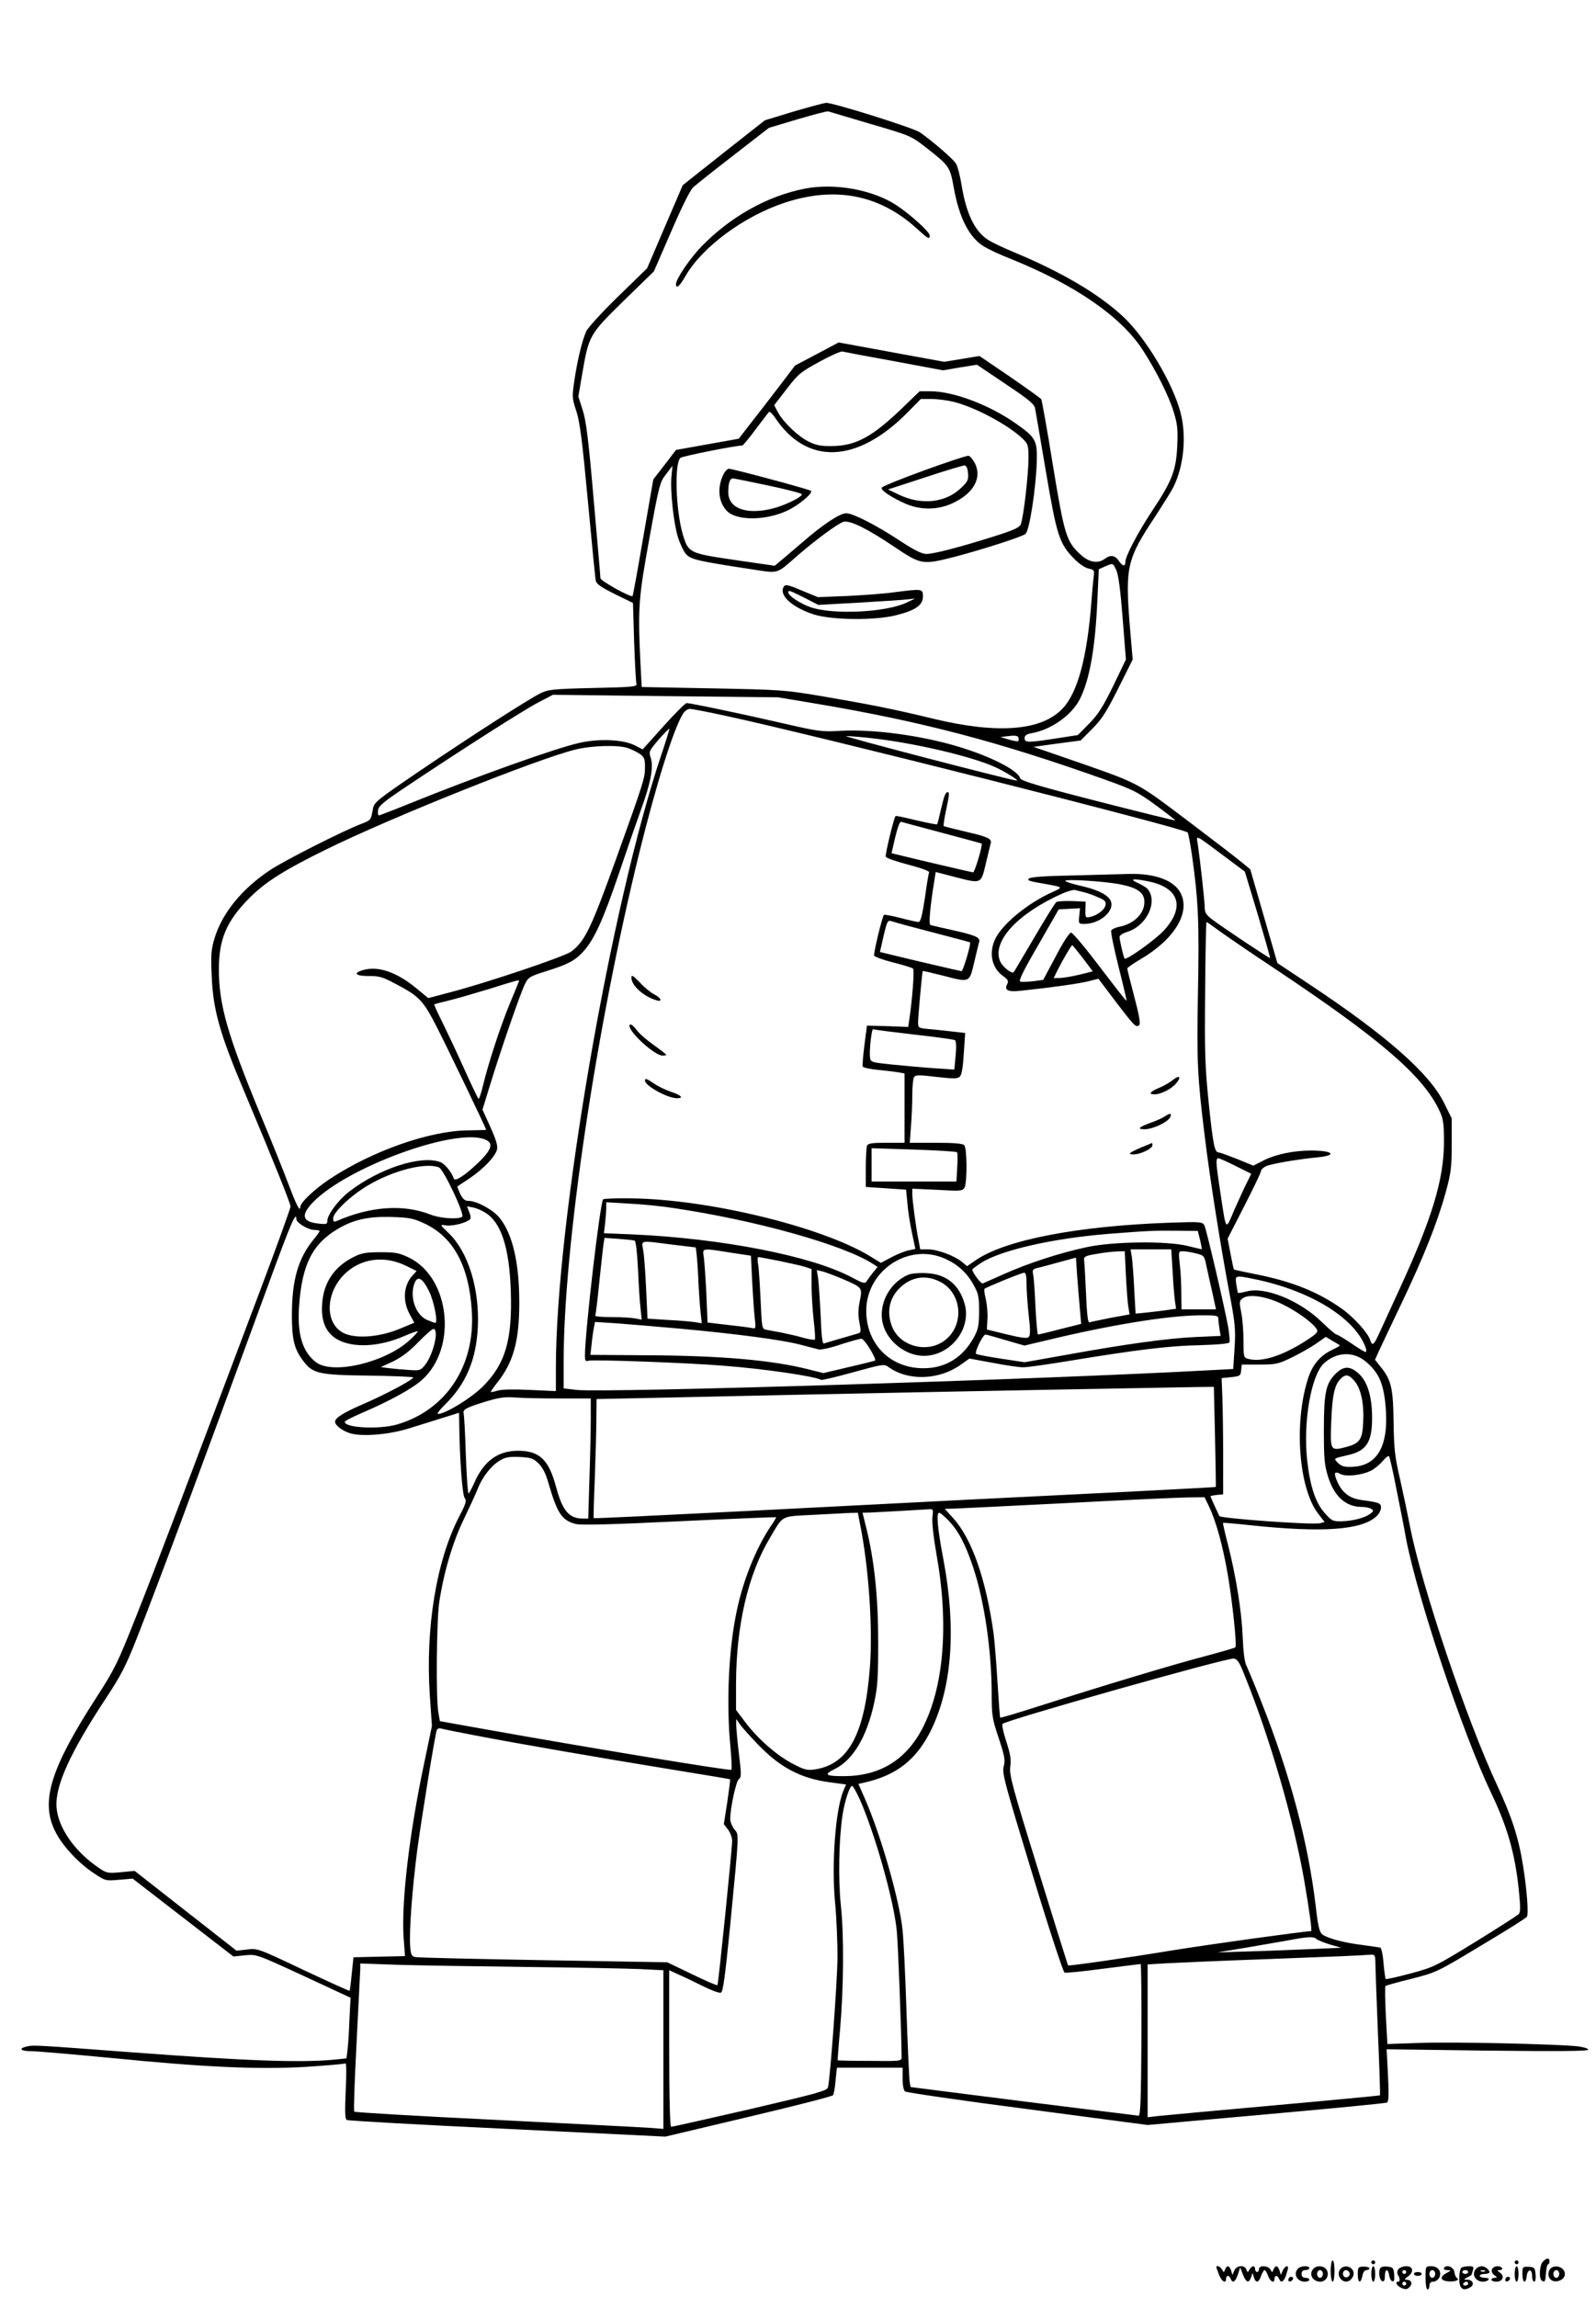 <?xml version="1.0" standalone="no"?>
<!DOCTYPE svg PUBLIC "-//W3C//DTD SVG 20010904//EN"
 "http://www.w3.org/TR/2001/REC-SVG-20010904/DTD/svg10.dtd">
<svg version="1.0" xmlns="http://www.w3.org/2000/svg"
 width="824pt" height="1186pt" viewBox="0 0 824 1186"
 preserveAspectRatio="xMidYMid meet">

<g transform="translate(0,1186) scale(0.1,-0.1)"
fill="#000000" stroke="none">
<path d="M4097 11284 l-148 -45 -212 -167 -212 -168 -92 -214 -92 -215 -151
-147 c-84 -82 -157 -162 -164 -180 -22 -51 -45 -149 -60 -249 -13 -88 -13 -94
10 -163 18 -57 30 -149 59 -461 20 -214 38 -400 41 -413 3 -17 28 -34 98 -69
l94 -46 6 -201 c4 -111 9 -208 12 -217 4 -14 -21 -17 -224 -21 -211 -5 -232
-8 -273 -28 -67 -34 -347 -214 -616 -396 -232 -158 -242 -166 -248 -202 -10
-56 -9 -56 -61 -76 -100 -39 -392 -187 -468 -237 -145 -96 -248 -221 -288
-352 -18 -60 -20 -86 -15 -196 7 -176 42 -299 170 -601 144 -342 237 -573 237
-589 0 -9 -70 -203 -156 -431 -363 -965 -551 -1460 -645 -1695 -91 -229 -107
-263 -199 -405 -238 -368 -292 -539 -216 -693 35 -73 119 -164 199 -217 61
-41 62 -41 132 -35 l70 6 260 -201 260 -201 59 6 c60 6 60 6 303 -106 l243
-113 -6 -115 c-2 -64 -7 -134 -10 -157 l-5 -41 -67 -7 c-179 -16 -451 -6
-1052 39 -489 37 -496 37 -529 30 -49 -11 -36 -25 22 -25 29 0 210 -16 402
-34 491 -49 765 -61 1012 -47 108 7 201 15 206 18 6 3 6 -50 2 -139 -5 -108
-4 -147 5 -153 6 -4 379 -25 828 -46 l817 -40 430 102 c237 56 433 106 436
112 4 5 10 39 13 76 l7 66 169 0 170 0 0 -56 c0 -33 5 -61 13 -67 6 -5 291
-47 632 -91 l620 -82 612 55 c336 30 617 57 624 61 9 6 10 42 5 141 l-7 134
521 -7 c373 -4 520 -3 520 5 0 6 -24 13 -52 17 -110 12 -645 24 -811 18 l-174
-6 -8 147 c-4 81 -5 150 -2 153 3 2 64 20 135 37 128 33 131 34 358 171 126
75 233 142 237 149 10 14 0 143 -20 266 -23 144 -58 250 -132 410 -157 334
-394 1039 -452 1343 -12 62 -35 171 -51 242 -26 112 -31 152 -33 290 -2 177
-12 221 -66 287 l-30 38 19 42 c11 24 63 134 116 245 116 243 186 419 229 573
28 103 32 129 32 250 l0 136 -39 79 c-75 153 -298 349 -691 610 l-170 113 -70
242 -70 242 -45 37 c-25 21 -153 119 -285 219 -268 201 -234 184 -635 323
l-154 53 122 17 121 16 59 59 c49 49 73 85 135 209 l75 150 -15 175 c-24 303
-15 344 131 563 40 62 83 130 94 152 54 109 69 262 37 385 -39 150 -178 384
-295 494 -126 118 -317 231 -570 336 -58 24 -120 54 -138 68 -63 46 -104 134
-127 274 -8 50 -21 101 -30 114 -16 26 -127 120 -186 161 -37 24 -447 153
-484 152 -11 -1 -87 -21 -168 -45z m398 -64 c208 -61 208 -61 289 -124 117
-92 121 -97 140 -204 29 -160 81 -261 160 -307 24 -14 84 -42 133 -61 330
-133 565 -294 679 -465 68 -103 140 -245 164 -327 19 -62 22 -90 18 -175 -6
-126 -27 -180 -128 -332 -76 -115 -140 -237 -140 -267 0 -25 -15 -22 -34 7
-19 28 -43 32 -72 10 -34 -26 -80 -19 -122 19 -77 69 -86 101 -146 464 -29
182 -57 335 -60 341 -4 5 -77 58 -163 117 l-156 106 -91 -15 -91 -15 -273 50
-272 50 -113 -60 -112 -59 -83 -109 c-46 -60 -111 -145 -146 -189 l-62 -80
-162 -29 -162 -29 -58 -76 -59 -76 -52 -299 c-28 -165 -53 -301 -55 -303 -9
-9 -166 78 -166 92 0 8 -16 191 -35 407 -27 313 -39 407 -57 462 l-22 69 18
105 c36 211 36 212 214 387 l158 154 89 205 c55 128 98 214 114 229 14 13 108
88 208 165 l183 142 147 44 c82 24 153 43 159 41 6 -2 105 -31 219 -65z m122
-1225 l252 -47 87 15 88 14 147 -99 c117 -78 149 -104 153 -126 3 -15 28 -162
56 -327 56 -330 69 -372 146 -450 23 -24 55 -46 73 -50 31 -7 32 -8 27 -48 -3
-23 -8 -78 -11 -122 -22 -289 -71 -471 -149 -553 -108 -115 -334 -133 -666
-53 -211 51 -323 73 -573 116 -196 33 -213 34 -568 41 l-366 7 -7 135 c-13
277 -9 326 47 634 50 275 54 290 86 330 l33 43 -5 -50 c-8 -72 10 -243 33
-318 11 -35 30 -75 43 -89 25 -27 67 -36 337 -77 142 -22 127 -26 230 64 97
85 218 174 245 181 34 9 126 -37 265 -131 134 -90 143 -92 304 -51 135 35 349
103 370 119 21 15 55 238 59 379 2 104 -6 120 -109 192 -137 96 -322 166 -442
166 l-54 0 -91 -88 c-154 -148 -239 -194 -362 -195 -54 -1 -81 4 -118 22 -56
27 -133 101 -161 153 l-19 36 64 83 c60 78 72 88 169 141 58 32 112 56 120 53
8 -2 128 -25 267 -50z m308 -210 c111 -28 277 -117 353 -188 30 -29 32 -35 32
-103 0 -83 -26 -309 -40 -341 -7 -17 -36 -30 -137 -62 -180 -57 -313 -91 -350
-91 -23 0 -62 19 -135 67 -126 83 -244 143 -279 143 -33 0 -118 -56 -223 -147
-44 -37 -94 -81 -113 -96 l-33 -28 -207 30 c-236 35 -239 36 -268 133 -36 123
-44 365 -12 394 9 9 286 64 320 64 3 0 34 37 68 83 34 45 65 86 69 90 4 4 18
-9 32 -30 164 -246 423 -236 683 27 l69 70 56 0 c31 0 83 -7 115 -15z m838
-868 c11 -21 22 -105 33 -247 l17 -215 -65 -135 c-53 -108 -77 -147 -124 -195
l-59 -60 -110 -17 c-147 -23 -165 -23 -165 1 0 14 10 21 38 26 100 18 205 93
247 175 51 101 80 265 91 518 l7 153 31 14 c43 19 42 19 59 -18z m-1543 -691
c539 -91 939 -196 1485 -391 145 -52 169 -64 262 -132 57 -42 102 -77 101 -79
-2 -1 -182 43 -400 99 -305 78 -398 106 -401 119 -11 41 -154 114 -322 164
-189 57 -437 90 -603 81 -99 -6 -114 -4 -301 39 -203 47 -475 104 -496 104 -7
0 -61 -54 -120 -120 l-107 -119 -41 21 c-59 30 -181 36 -284 13 -123 -27 -534
-174 -882 -315 -81 -33 -152 -60 -155 -60 -4 0 -6 12 -4 27 2 22 29 44 158
130 269 180 592 386 670 427 l75 39 580 -7 581 -6 204 -34z m-472 -62 c456
-98 2362 -579 2384 -602 3 -4 13 -56 22 -117 33 -232 38 -353 31 -705 -7 -358
-3 -441 36 -755 25 -206 81 -560 125 -793 31 -165 34 -193 28 -291 l-7 -109
-116 -6 c-869 -48 -3124 -118 -3274 -102 l-67 8 0 138 c0 595 167 1717 390
2625 89 361 179 647 228 723 8 12 23 22 34 22 11 0 95 -16 186 -36z m-333
-199 c-262 -776 -545 -2418 -545 -3164 l0 -123 -132 6 c-83 4 -146 3 -167 -3
-19 -6 -36 -9 -37 -8 -2 1 13 23 32 47 85 107 115 216 115 415 0 207 -35 356
-103 439 -34 41 -116 86 -159 86 -19 0 -29 9 -43 36 -9 20 -16 37 -14 39 2 1
30 20 63 42 71 48 132 112 141 148 5 19 -5 51 -34 116 l-41 90 39 127 c56 183
159 481 181 523 16 33 26 39 106 64 115 36 152 55 196 104 55 61 101 162 182
400 40 119 91 266 113 327 52 142 67 223 52 270 -11 33 -10 36 40 95 29 33 54
58 56 57 1 -2 -17 -62 -41 -133z m1842 69 c-3 -3 -25 1 -49 8 l-43 13 45 5
c32 4 46 1 48 -8 2 -8 2 -16 -1 -18z m-759 15 c219 -24 515 -93 639 -149 51
-23 128 -71 112 -70 -39 4 -904 229 -881 230 18 0 76 -5 130 -11z m-1257 -51
c19 -6 46 -20 62 -30 24 -17 27 -26 27 -71 0 -53 -8 -79 -144 -457 -135 -375
-165 -438 -237 -493 -36 -26 -438 -162 -632 -212 l-106 -28 -63 52 c-101 83
-197 115 -272 93 -55 -15 -42 -31 25 -31 53 1 74 -5 131 -35 134 -70 151 -87
227 -236 55 -108 251 -516 251 -523 0 -1 -42 -2 -93 -3 -197 -1 -495 -106
-713 -250 -80 -53 -154 -123 -154 -146 0 -28 -21 13 -59 114 -22 59 -88 224
-147 365 -169 409 -214 565 -214 748 0 156 39 249 157 368 81 82 178 144 398
252 331 163 1087 466 1285 515 86 21 221 25 271 8z m3075 -555 l111 -83 67
-222 c36 -122 65 -223 63 -224 -3 -3 -246 159 -300 200 -29 22 -37 35 -37 60
0 32 -25 255 -36 328 -8 49 -18 53 132 -59z m-17 -392 c36 -26 163 -113 281
-191 548 -365 769 -556 852 -735 20 -43 23 -66 23 -165 -1 -190 -61 -389 -227
-750 -49 -107 -99 -216 -111 -242 -24 -52 -33 -58 -42 -28 -12 38 -85 119
-147 163 -122 87 -257 141 -443 178 -60 12 -112 23 -114 25 -2 1 -10 38 -18
81 l-15 78 86 168 c47 92 86 173 86 180 0 8 12 19 26 26 29 13 164 36 267 46
103 10 80 35 -33 35 -90 0 -181 -19 -242 -49 l-57 -29 -83 34 c-46 18 -89 34
-96 34 -21 0 -29 38 -52 260 -19 188 -21 260 -18 572 1 197 5 358 7 358 2 0
33 -22 70 -49z m-3619 -255 c0 -1 -20 -51 -45 -110 -50 -120 -113 -313 -141
-429 -10 -42 -21 -74 -24 -70 -4 5 -38 76 -75 158 -37 83 -88 190 -112 239
-24 48 -43 89 -41 91 2 1 35 10 73 19 39 9 133 37 210 60 146 46 155 48 155
42z m-181 -817 c52 -18 43 -52 -32 -124 -67 -64 -118 -97 -124 -80 -11 33 -47
77 -69 85 -99 38 -316 -32 -471 -152 -56 -43 -113 -119 -113 -151 0 -17 -5
-19 -46 -14 -84 9 -93 43 -27 111 173 178 722 381 882 325z m3881 -139 l80
-40 -21 -43 c-12 -23 -41 -86 -65 -140 -48 -113 -42 -121 -74 90 -23 150 -24
173 -10 173 6 0 46 -18 90 -40z m-4114 -7 c24 -9 136 -246 120 -255 -22 -15
-116 -8 -165 12 -139 54 -309 42 -483 -34 -14 -6 -18 -3 -18 14 0 31 92 118
178 169 131 78 298 121 368 94z m240 -234 c81 -50 123 -178 131 -399 9 -258
-27 -382 -146 -500 -61 -60 -192 -140 -230 -140 -7 0 8 20 33 45 111 107 165
234 173 405 9 195 -49 385 -149 482 -47 45 -48 47 -20 42 29 -6 95 8 122 26
12 7 13 14 3 41 l-12 31 31 -6 c17 -3 46 -15 64 -27z m-976 -33 c0 -19 61 -56
94 -56 14 0 26 -3 26 -6 0 -3 -15 -24 -34 -47 -77 -96 -109 -207 -109 -387 0
-126 12 -176 60 -238 48 -64 81 -71 340 -74 127 -2 229 -6 227 -10 -10 -16
-144 -87 -252 -134 -109 -47 -152 -74 -152 -94 0 -20 40 -49 82 -61 63 -17
198 -5 298 26 47 14 124 39 173 54 l87 27 1 -56 c2 -183 16 -369 28 -384 11
-13 7 -28 -28 -95 -118 -228 -175 -575 -152 -922 l11 -160 -39 -187 c-78 -367
-120 -726 -107 -909 l7 -92 -133 -3 -133 -3 -9 -85 c-4 -47 -10 -86 -11 -88
-2 -2 -109 47 -239 108 -234 111 -237 112 -291 105 l-54 -6 -263 206 -263 206
-72 -7 c-68 -6 -73 -5 -115 24 -123 84 -207 205 -216 309 -9 110 67 280 256
567 78 118 102 165 163 320 111 284 277 729 680 1829 111 303 139 368 139 323z
m662 -23 c149 -70 230 -219 244 -453 18 -282 -133 -510 -385 -584 -91 -27
-271 -18 -271 13 0 5 39 25 88 46 146 63 260 125 312 172 182 164 144 526 -68
630 -50 24 -69 28 -147 28 -73 0 -98 -4 -136 -23 -103 -50 -160 -135 -166
-247 -6 -88 21 -148 80 -181 80 -44 213 -38 339 16 39 17 73 29 75 27 2 -2
-17 -23 -42 -46 -125 -115 -395 -179 -482 -115 -71 53 -99 144 -89 289 15 217
69 323 201 401 82 48 157 64 276 61 93 -3 113 -7 171 -34z m-96 -218 l55 -27
-20 -22 c-47 -50 -54 -129 -17 -199 l25 -46 -77 -32 c-104 -43 -227 -52 -289
-21 -102 53 -92 221 19 316 83 71 198 83 304 31z m4386 -70 c283 -59 510 -198
567 -348 6 -15 7 -27 1 -27 -5 0 -38 20 -74 45 -37 25 -71 45 -76 45 -5 0 -39
29 -75 64 -113 111 -292 184 -387 159 -24 -6 -44 -10 -46 -8 -2 2 -6 22 -9 44
-7 48 -8 48 99 26z m-4268 -59 c26 -51 49 -166 33 -166 -2 0 -21 7 -41 15 -60
25 -93 120 -66 190 16 41 41 27 74 -39z m4408 -70 c72 -35 156 -95 176 -128 9
-14 1 -23 -51 -57 -123 -80 -231 -115 -301 -97 -25 6 -26 8 -26 95 0 48 -5
114 -12 146 -10 53 -10 59 8 72 31 24 121 11 206 -31z m-4372 -154 c0 -45 -26
-120 -53 -156 -25 -31 -28 -33 -84 -29 -32 2 -78 6 -102 9 l-45 6 65 30 c44
22 84 52 129 99 36 37 71 68 78 68 7 1 12 -11 12 -27z m4668 -58 c2 -1 -17
-12 -42 -24 -62 -30 -102 -78 -125 -154 -71 -229 -45 -561 54 -690 l34 -44
-24 -6 c-38 -10 -517 25 -520 37 0 1 -10 23 -23 50 -12 26 -22 49 -22 52 0 2
15 5 33 7 l32 3 0 200 c0 110 -2 245 -4 300 l-4 100 49 5 c46 5 49 7 52 35 l3
30 92 0 c85 0 97 3 167 37 41 20 98 52 125 71 l50 35 35 -21 c19 -11 36 -21
38 -23z m130 -81 c68 -55 94 -111 105 -226 20 -208 -39 -316 -173 -320 -39 -2
-54 3 -72 20 -24 25 -27 22 57 42 91 22 119 67 119 191 0 110 -24 189 -71 230
-44 39 -77 38 -118 -3 -50 -50 -60 -98 -60 -292 0 -148 3 -179 22 -240 33
-103 92 -155 175 -155 18 0 40 -5 48 -10 13 -9 12 -12 -5 -25 -27 -21 -91 -38
-149 -39 -45 -1 -51 2 -87 43 -47 53 -75 136 -90 270 -22 198 20 442 87 503
64 58 149 62 212 11z m-55 -103 c34 -39 50 -118 45 -213 -4 -90 -18 -109 -89
-128 -80 -21 -82 -18 -76 129 5 137 17 192 48 223 26 26 43 24 72 -11z m-720
-287 c3 -141 5 -258 4 -260 -2 -1 -192 -11 -422 -23 -557 -27 -1048 -52 -1999
-101 -433 -22 -789 -39 -791 -37 -1 2 1 95 6 208 4 113 8 250 8 306 l1 101
293 6 c1089 24 1639 35 2808 56 l86 1 6 -257z m-3385 197 l162 0 0 -107 c0
-60 -3 -199 -7 -310 l-6 -203 -28 0 c-71 0 -105 40 -138 163 -38 142 -86 187
-197 187 -104 0 -177 -54 -226 -167 -13 -29 -26 -53 -29 -53 -4 0 -10 89 -14
198 -3 108 -9 205 -11 214 -6 21 12 31 117 63 66 20 98 24 149 20 36 -3 138
-5 228 -5z m4321 -465 c18 -88 41 -206 51 -263 60 -306 291 -998 436 -1303 86
-179 125 -315 145 -502 10 -100 10 -120 -2 -131 -8 -7 -109 -72 -224 -143
-204 -125 -214 -130 -334 -162 -67 -18 -125 -31 -127 -28 -2 2 -7 39 -11 81
-3 43 -11 79 -17 81 -6 1 -50 8 -97 14 -95 12 -175 34 -202 54 -14 10 -22 40
-33 137 -39 336 -134 693 -286 1074 -32 82 -66 162 -73 177 -9 17 -16 71 -19
145 -5 133 -34 313 -76 479 -16 61 -27 111 -26 113 2 1 63 -4 137 -12 376 -40
579 -26 656 46 13 12 23 32 23 44 0 24 -8 27 -103 40 -58 8 -97 37 -122 93
-21 47 -16 58 16 41 28 -15 106 -7 155 16 19 9 47 32 62 50 15 18 30 30 33 26
4 -4 21 -79 38 -167z m-4429 130 c21 -20 37 -51 51 -100 46 -158 69 -194 141
-213 26 -7 182 -3 534 14 274 13 499 22 501 21 1 -2 -11 -23 -28 -47 -74 -110
-141 -275 -174 -431 -43 -197 -56 -478 -34 -707 6 -62 8 -116 5 -119 -6 -7
-749 116 -1248 205 l-257 46 -8 46 c-13 74 -9 477 5 570 24 156 70 310 126
425 29 61 61 130 71 155 23 61 68 120 113 148 31 19 48 22 104 20 59 -3 71 -7
98 -33z m3464 -227 c35 -74 70 -202 95 -348 24 -141 48 -367 39 -375 -3 -3
-72 -23 -154 -45 -161 -42 -527 -152 -852 -256 -112 -36 -206 -64 -208 -62 -2
2 -8 85 -14 183 -6 99 -15 211 -20 250 -39 280 -112 490 -208 596 l-44 49 34
1 c18 0 278 13 578 28 300 16 586 29 637 30 l92 1 25 -52z m-1430 -50 c-3 -27
5 -101 21 -193 65 -363 38 -686 -73 -899 -86 -164 -221 -246 -407 -246 -94 0
-104 8 -45 37 94 46 165 166 203 340 18 84 21 130 21 318 0 229 -20 422 -63
593 l-18 72 41 1 c42 2 262 14 303 17 21 2 22 -1 17 -40z m-375 -30 c46 -224
68 -544 52 -748 -26 -342 -111 -499 -283 -525 -41 -6 -54 -3 -117 30 -82 43
-181 130 -245 216 l-46 61 0 136 c1 300 62 564 175 752 71 120 53 110 221 119
82 4 168 9 191 10 l42 1 10 -52z m455 15 c53 -54 90 -124 130 -244 58 -173 96
-433 96 -658 0 -107 3 -125 36 -224 31 -94 35 -114 26 -147 -9 -36 4 -82 146
-549 85 -281 161 -512 168 -515 7 -3 97 6 200 20 103 13 190 24 193 24 3 0 5
-177 4 -392 -2 -314 -5 -393 -15 -391 -7 1 -275 34 -595 74 l-582 74 -5 30
c-2 16 -10 181 -16 365 -6 184 -15 375 -21 423 -17 151 -109 474 -189 660
l-38 87 27 6 c171 38 275 120 351 278 106 221 127 523 61 873 -31 163 -38 243
-22 243 5 0 25 -17 45 -37z m1532 -803 c130 -321 254 -749 308 -1061 26 -152
41 -259 35 -259 -37 -1 -530 -69 -720 -100 -242 -40 -531 -81 -535 -77 -1 1
-70 222 -153 490 -136 438 -151 494 -145 537 5 38 0 66 -21 130 -15 45 -23 85
-19 90 21 20 1155 341 1193 337 19 -2 29 -16 57 -87z m-2516 -353 c116 -122
224 -179 376 -199 l82 -11 -14 -33 c-41 -99 -62 -382 -42 -584 7 -74 12 -200
12 -280 -2 -128 -37 -611 -49 -666 -4 -18 -47 -30 -402 -113 -219 -50 -402
-92 -408 -91 -6 0 -10 141 -10 404 l0 404 50 -23 c28 -12 84 -39 126 -60 42
-21 83 -36 91 -33 11 5 21 79 47 339 49 508 47 473 22 505 -11 14 -21 38 -21
53 0 55 30 194 44 205 14 10 14 25 1 131 -8 66 -14 134 -14 150 l0 30 21 -30
c12 -16 52 -61 88 -98z m-1460 44 c211 -41 664 -119 1020 -177 162 -26 297
-49 299 -50 2 -2 -5 -55 -14 -117 l-18 -115 21 -27 c12 -15 22 -42 22 -59 0
-41 -71 -740 -76 -745 -3 -3 -62 23 -132 57 l-127 61 -640 11 c-352 6 -650 13
-661 16 -18 3 -23 13 -26 51 -7 75 10 301 37 508 26 188 91 588 100 613 3 7
13 11 22 8 10 -3 88 -19 173 -35z m1989 -331 c78 -176 176 -522 191 -679 7
-73 24 -526 25 -654 0 -18 -11 -19 -165 -17 -90 0 -165 2 -165 3 -1 1 4 72 12
157 19 217 21 491 4 645 -14 135 -10 341 9 465 11 71 37 150 49 150 5 0 22
-31 40 -70z m2358 -721 c5 -5 37 -18 69 -28 l59 -17 -165 -7 c-91 -4 -235 -10
-320 -12 l-155 -5 145 24 c80 14 181 31 225 39 100 19 128 20 142 6z m304
-121 c0 -24 6 -187 13 -363 8 -176 12 -321 11 -323 -1 -1 -249 -25 -551 -52
-302 -27 -571 -52 -599 -55 l-50 -6 0 395 0 394 100 6 c55 3 282 13 505 21
375 14 470 18 543 23 25 2 27 0 28 -40z m-4386 -23 c259 -3 524 -8 590 -11
l120 -6 0 -410 0 -409 -80 6 c-44 3 -402 21 -795 41 -393 19 -717 38 -721 42
-4 4 2 165 12 357 10 193 18 363 19 379 l0 29 193 -7 c105 -3 404 -8 662 -11z"/>
<path d="M4155 10886 c-193 -38 -381 -143 -532 -297 -60 -62 -133 -169 -133
-196 0 -27 19 -11 48 40 86 151 302 311 515 381 259 85 486 41 677 -131 62
-57 70 -61 70 -39 0 19 -101 110 -174 158 -123 79 -317 114 -471 84z"/>
<path d="M4043 8824 c-16 -44 54 -103 161 -137 96 -29 315 -31 424 -3 99 25
137 52 137 96 0 41 -2 41 -150 22 -49 -7 -158 -15 -241 -19 l-151 -6 -76 31
c-87 37 -95 38 -104 16z m110 -50 l72 -37 215 12 c118 7 231 14 250 17 l35 4
-44 -21 c-107 -51 -380 -64 -496 -24 -52 18 -115 59 -115 76 0 14 4 12 83 -27z"/>
<path d="M4770 9431 c-118 -43 -216 -83 -218 -89 -4 -13 43 -46 115 -79 82
-38 175 -38 255 1 105 50 148 128 112 203 -11 21 -26 39 -34 40 -8 1 -112 -33
-230 -76z m228 -15 c3 -33 -2 -43 -37 -76 -80 -76 -202 -89 -318 -35 l-58 28
190 62 c105 35 197 62 205 62 10 -2 16 -15 18 -41z"/>
<path d="M3736 9413 c-34 -69 -28 -143 16 -190 48 -52 199 -52 311 0 59 27
136 91 124 103 -7 7 -401 113 -424 114 -7 0 -19 -12 -27 -27z m232 -60 c94
-20 172 -40 172 -45 0 -15 -89 -58 -153 -74 -134 -33 -227 1 -227 85 0 47 8
71 24 71 6 0 89 -17 184 -37z"/>
<path d="M4871 7733 c-6 -21 -14 -57 -20 -81 -5 -24 -11 -45 -13 -48 -2 -2
-51 8 -108 21 -56 14 -104 24 -106 22 -9 -8 -55 -200 -51 -210 2 -7 55 -25
116 -41 68 -18 110 -33 108 -40 -3 -6 -13 -66 -22 -133 -14 -91 -22 -123 -33
-123 -7 0 -50 9 -94 21 -44 11 -82 18 -84 16 -9 -8 -55 -200 -51 -210 2 -7 47
-23 98 -36 52 -13 98 -27 103 -32 8 -7 -4 -161 -20 -267 l-5 -34 -107 4 -106
3 -13 -100 c-7 -55 -11 -105 -9 -111 2 -6 39 -14 82 -18 42 -4 90 -10 106 -13
l28 -5 0 -179 0 -179 -94 0 c-76 0 -95 -3 -100 -16 -3 -9 -6 -60 -6 -114 l0
-98 104 -7 104 -7 7 -72 c3 -40 14 -109 24 -154 l17 -80 -33 -7 c-18 -3 -58
-19 -89 -35 l-56 -30 -57 35 c-251 152 -835 294 -1233 298 -75 1 -139 -1 -144
-5 -16 -16 -94 -685 -94 -806 0 -28 3 -32 19 -27 22 7 515 -11 696 -26 212
-16 474 -55 504 -73 4 -3 78 15 165 39 157 43 160 44 185 26 101 -72 260 -66
371 13 l45 32 120 -22 c66 -13 136 -23 156 -23 20 -1 130 15 245 34 341 56
510 77 669 80 96 3 151 8 153 15 2 6 -1 41 -7 78 -18 101 -112 504 -123 526
-10 18 -20 19 -189 13 -466 -17 -835 -88 -988 -191 l-48 -33 -29 24 c-39 31
-126 63 -174 63 l-39 0 -10 53 c-13 67 -31 201 -31 234 l0 26 130 -6 c121 -7
130 -6 140 12 14 28 13 204 -2 219 -8 8 -55 12 -146 12 l-135 0 6 83 c4 45 7
118 7 162 0 44 4 86 9 94 8 12 25 12 116 1 90 -10 109 -10 121 2 9 9 16 50 20
119 l7 106 -54 6 c-30 4 -84 9 -121 13 -68 6 -68 6 -68 37 0 29 21 260 24 264
1 1 44 -9 96 -22 150 -39 144 -41 170 68 12 50 23 97 25 103 7 23 -15 34 -125
59 -63 14 -120 27 -126 29 -10 4 -3 89 21 237 l6 37 92 -24 c147 -38 141 -40
167 69 12 50 23 97 25 103 7 23 -15 34 -125 59 -63 15 -116 28 -118 30 -2 2 3
38 12 80 19 90 19 95 6 95 -5 0 -14 -17 -19 -37z m-6 -173 c110 -29 201 -54
203 -55 7 -6 -36 -150 -44 -149 -13 2 -279 64 -355 83 l-66 16 19 83 c13 53
24 82 31 79 7 -2 102 -28 212 -57z m-170 -482 c39 -10 124 -33 190 -50 66 -17
121 -32 123 -33 7 -6 -36 -150 -44 -149 -13 2 -279 64 -355 83 l-66 16 19 83
c18 77 21 82 41 76 12 -4 54 -16 92 -26z m22 -559 c112 -12 208 -26 213 -29 7
-4 8 -33 4 -79 l-7 -73 -106 7 c-58 4 -155 13 -216 19 -105 11 -110 12 -113
36 -5 34 8 151 16 146 4 -2 98 -14 209 -27z m224 -608 c3 -3 4 -39 1 -78 l-4
-73 -219 0 -219 0 0 86 0 86 218 -7 c119 -4 220 -10 223 -14z m-1471 -287
c430 -63 886 -191 1038 -290 l23 -15 -23 -28 c-13 -16 -27 -36 -33 -45 -9 -15
-17 -13 -77 19 -208 111 -670 201 -1132 222 l-148 6 6 51 c3 28 6 64 6 80 l0
29 117 -7 c65 -3 165 -13 223 -22z m2726 -166 c6 -27 10 -48 9 -48 -2 0 -34 8
-72 17 -106 27 -385 24 -523 -6 -136 -29 -300 -82 -425 -138 -55 -24 -105 -47
-111 -49 -9 -4 -54 56 -54 72 0 2 21 18 47 35 105 66 372 126 658 149 208 16
230 17 349 16 l110 -1 12 -47z m-2920 -3 c7 -2 13 -56 18 -147 3 -78 9 -170
13 -202 l6 -59 -33 6 c-18 4 -73 7 -122 7 -49 0 -87 3 -85 8 3 4 12 81 21 172
10 91 19 179 22 197 l5 32 72 -5 c40 -3 77 -7 83 -9z m189 -20 c66 -8 123 -15
126 -15 3 0 9 -62 13 -137 3 -76 9 -164 13 -197 l6 -58 -29 5 c-16 3 -79 9
-140 12 l-111 7 -7 151 c-4 84 -10 173 -15 200 -9 56 -22 53 144 32z m306 -42
l106 -16 6 -126 c4 -69 9 -154 13 -189 7 -63 7 -63 -17 -58 -13 3 -69 10 -125
16 l-101 12 -6 146 c-4 81 -10 166 -13 190 -8 50 -14 49 137 25z m2283 -95 c3
-62 9 -132 12 -154 l6 -41 -43 -6 c-24 -4 -71 -9 -105 -13 l-61 -6 -7 123 c-3
68 -9 143 -12 167 l-7 42 105 0 105 0 7 -112z m-241 -25 c4 -71 9 -144 13
-163 l6 -36 -99 -18 c-54 -11 -103 -21 -109 -23 -7 -3 -13 45 -17 149 -4 84
-8 162 -10 173 -2 17 7 22 63 31 36 7 83 12 106 13 l41 1 6 -127z m361 116
c42 -10 44 -13 54 -62 6 -29 20 -91 31 -139 l19 -88 -89 0 -89 0 -1 83 c0 45
-3 112 -8 150 -7 66 -7 67 17 67 13 0 43 -5 66 -11z m-1289 -30 c62 -29 108
-72 140 -130 27 -48 30 -63 30 -139 0 -69 -5 -93 -23 -127 -58 -111 -150 -168
-267 -167 -161 1 -281 113 -292 274 -16 221 214 382 412 289z m-862 -9 c56
-12 117 -25 135 -31 l32 -11 0 -85 c0 -46 5 -127 11 -179 6 -52 9 -97 6 -100
-3 -3 -29 1 -59 9 -29 9 -80 20 -113 27 -33 6 -69 13 -81 15 -20 4 -21 13 -27
152 -4 82 -9 165 -13 186 -4 20 -3 37 1 37 4 0 53 -9 108 -20z m1552 -245 l7
-80 -108 -27 c-60 -16 -112 -28 -115 -28 -3 0 -9 64 -13 143 -3 78 -9 154 -12
168 -5 22 -2 27 23 33 15 3 66 17 113 30 l85 23 6 -91 c4 -50 10 -127 14 -171z
m-1230 154 c108 -46 108 -46 94 -116 -9 -43 -9 -74 -2 -111 9 -44 8 -52 -6
-56 -72 -21 -166 -48 -176 -52 -9 -4 -14 33 -18 143 -4 81 -10 168 -13 192
l-7 44 29 -7 c16 -4 61 -21 99 -37z m955 -29 c0 -32 5 -105 11 -160 9 -76 9
-104 0 -113 -8 -8 -36 -5 -114 14 l-102 25 3 53 c2 29 -2 75 -8 102 -7 28 -10
52 -7 55 8 8 191 83 205 83 8 1 12 -17 12 -59z m990 -177 c0 -10 3 -34 6 -54
l6 -36 -133 -6 c-145 -7 -357 -36 -676 -94 l-203 -36 -119 18 c-66 10 -125 21
-131 25 -11 7 35 100 48 100 4 0 51 -13 104 -29 l97 -28 118 28 c323 78 618
126 781 128 91 1 102 -1 102 -16z m-2775 -53 c292 -27 517 -57 612 -81 43 -11
88 -23 100 -26 12 -3 65 9 117 27 53 17 100 30 105 28 19 -7 80 -109 68 -113
-7 -2 -69 -18 -139 -34 l-127 -30 -76 19 c-189 48 -451 71 -838 73 l-289 2 7
60 c3 33 9 71 12 85 l5 25 111 -7 c62 -5 211 -17 332 -28z"/>
<path d="M4690 5279 c-93 -39 -151 -142 -135 -239 16 -97 115 -180 215 -180
136 0 246 138 211 266 -28 102 -96 157 -200 161 -36 2 -77 -2 -91 -8z m170
-40 c113 -64 118 -234 8 -306 -88 -58 -216 -23 -259 70 -34 77 -20 155 39 210
61 58 138 67 212 26z"/>
<path d="M5533 7340 c-191 -4 -237 -10 -221 -25 2 -3 31 -10 64 -15 117 -21
115 -19 59 -45 -131 -58 -268 -172 -300 -250 -30 -71 -13 -144 45 -185 23 -17
28 -25 21 -39 -18 -33 2 -44 70 -36 161 17 302 37 349 49 l51 13 89 -118 c97
-127 106 -137 122 -121 7 7 -1 53 -26 147 -20 75 -36 140 -36 145 0 4 29 24
64 45 179 104 264 243 211 345 -34 65 -131 101 -264 98 -47 -1 -181 -5 -298
-8z m252 -46 c84 -17 119 -40 123 -82 6 -63 -50 -122 -130 -137 -20 -4 -39
-13 -41 -20 -3 -7 14 -90 38 -186 24 -95 43 -175 41 -176 -2 -2 -63 77 -137
174 -74 98 -141 178 -149 178 -9 0 -41 -49 -79 -122 l-65 -122 -52 -7 c-28 -3
-58 -4 -66 -2 -11 2 13 52 92 188 l106 185 55 3 55 3 -4 -41 c-4 -39 -3 -40
27 -40 72 0 145 56 139 106 -4 37 -58 68 -160 91 -43 10 -78 21 -78 25 0 11
206 -2 285 -18z m147 15 c157 -33 187 -133 77 -253 -44 -48 -194 -155 -203
-145 -5 6 -26 96 -26 112 0 8 18 19 40 26 99 30 159 154 106 220 -6 8 -29 22
-51 32 -48 22 -25 25 57 8z m-337 -55 c17 -4 49 -15 73 -26 35 -14 43 -22 40
-39 -3 -25 -41 -54 -79 -63 -25 -5 -26 -4 -25 37 l1 42 -70 3 c-38 1 -75 -1
-81 -5 -7 -5 -58 -87 -114 -183 -57 -96 -104 -177 -106 -179 -10 -11 -59 28
-71 57 -42 102 91 246 322 349 28 12 57 20 65 18 8 -2 29 -7 45 -11z m-4 -341
l51 -68 -69 -17 c-37 -9 -83 -17 -101 -17 l-32 -1 21 43 c29 57 70 127 75 127
2 0 26 -30 55 -67z"/>
<path d="M3260 6812 c0 -40 62 -96 128 -116 34 -11 27 11 -10 30 -18 9 -52 37
-75 62 -36 37 -43 41 -43 24z"/>
<path d="M3250 6564 c0 -36 131 -154 171 -154 10 0 19 2 19 4 0 2 -29 25 -65
51 -36 25 -75 59 -87 76 -20 27 -38 38 -38 23z"/>
<path d="M6055 6284 c-16 -13 -49 -32 -72 -41 -46 -19 -55 -33 -23 -33 32 0
83 25 109 53 32 35 23 51 -14 21z"/>
<path d="M3330 6281 c0 -27 117 -91 165 -91 38 0 22 16 -33 34 -26 9 -64 27
-84 41 -40 27 -48 30 -48 16z"/>
<path d="M6015 6097 c-11 -8 -42 -22 -70 -32 -66 -24 -77 -35 -35 -35 41 0
117 35 131 61 11 22 1 24 -26 6z"/>
<path d="M5892 5936 c-64 -28 -73 -36 -39 -36 35 0 97 30 97 47 0 7 -1 12 -2
12 -2 -1 -27 -11 -56 -23z"/>
<path d="M7966 184 c-18 -18 -22 -89 -5 -99 15 -10 18 -4 21 43 2 23 6 42 11
42 4 0 7 7 7 15 0 19 -14 19 -34 -1z"/>
<path d="M6870 135 c0 -30 5 -55 10 -55 6 0 10 25 10 55 0 30 -4 55 -10 55 -5
0 -10 -25 -10 -55z"/>
<path d="M7080 180 c0 -5 5 -10 10 -10 6 0 10 5 10 10 0 6 -4 10 -10 10 -5 0
-10 -4 -10 -10z"/>
<path d="M7820 180 c0 -5 5 -10 10 -10 6 0 10 5 10 10 0 6 -4 10 -10 10 -5 0
-10 -4 -10 -10z"/>
<path d="M6280 155 c0 -3 7 -21 14 -40 15 -36 36 -47 36 -20 0 8 4 15 9 15 5
0 11 -7 15 -15 9 -25 24 -17 37 22 l12 37 14 -37 c17 -42 30 -47 42 -15 l8 23
7 -23 c10 -31 25 -28 37 8 6 16 14 30 18 30 4 0 12 -13 18 -30 12 -31 33 -41
33 -15 0 8 4 15 9 15 5 0 11 -7 15 -15 9 -24 23 -17 35 16 6 18 11 36 11 40 0
17 -17 8 -27 -13 l-10 -23 -7 23 c-9 26 -21 29 -31 5 -6 -17 -7 -17 -16 0 -12
21 -59 23 -59 2 0 -8 -4 -15 -10 -15 -5 0 -10 7 -10 15 0 20 -17 19 -29 -2 -9
-17 -10 -17 -16 0 -10 25 -50 22 -62 -5 l-10 -23 -7 23 c-9 26 -21 29 -31 5
-6 -17 -7 -17 -16 0 -9 16 -29 24 -29 12z"/>
<path d="M6702 148 c-27 -27 -6 -68 35 -68 13 0 23 5 23 10 0 6 -9 10 -20 10
-13 0 -20 7 -20 20 0 13 7 20 20 20 11 0 20 5 20 10 0 14 -43 13 -58 -2z"/>
<path d="M6782 148 c-27 -27 -6 -68 35 -68 29 0 48 33 33 60 -12 22 -49 27
-68 8z m48 -28 c0 -11 -7 -20 -15 -20 -8 0 -15 9 -15 20 0 11 7 20 15 20 8 0
15 -9 15 -20z"/>
<path d="M6920 145 c-26 -32 13 -81 48 -59 9 6 18 19 20 28 8 38 -43 61 -68
31z m46 -16 c10 -17 -13 -36 -27 -22 -12 12 -4 33 11 33 5 0 12 -5 16 -11z"/>
<path d="M7010 118 c0 -45 15 -51 24 -8 3 18 12 30 21 30 8 0 15 4 15 9 0 5
-13 9 -30 9 -28 -1 -30 -4 -30 -40z"/>
<path d="M7080 120 c0 -22 5 -40 10 -40 6 0 10 18 10 40 0 22 -4 40 -10 40 -5
0 -10 -18 -10 -40z"/>
<path d="M7124 146 c-8 -22 -1 -59 14 -64 8 -2 12 7 12 27 0 38 17 41 22 4 2
-14 9 -28 16 -31 10 -3 12 6 10 34 -3 36 -6 39 -36 42 -21 2 -34 -2 -38 -12z"/>
<path d="M7220 145 c-6 -8 -8 -20 -4 -27 12 -19 14 -38 3 -38 -19 0 -8 -21 16
-32 21 -9 29 -9 42 4 18 18 10 38 -15 38 -13 0 -12 3 6 16 33 23 29 54 -7 54
-16 0 -34 -7 -41 -15z m40 -15 c0 -5 -4 -10 -10 -10 -5 0 -10 5 -10 10 0 6 5
10 10 10 6 0 10 -4 10 -10z m0 -60 c0 -5 -4 -10 -10 -10 -5 0 -10 5 -10 10 0
6 5 10 10 10 6 0 10 -4 10 -10z"/>
<path d="M7360 100 c0 -33 4 -60 10 -60 6 0 10 9 10 20 0 13 7 20 20 20 10 0
24 9 30 20 16 30 -4 60 -40 60 -30 0 -30 0 -30 -60z m50 20 c0 -11 -7 -20 -15
-20 -8 0 -15 9 -15 20 0 11 7 20 15 20 8 0 15 -9 15 -20z"/>
<path d="M7455 151 c-3 -7 3 -11 17 -11 22 -1 22 -2 -5 -16 -34 -18 -31 -38 7
-42 34 -4 65 6 49 16 -6 4 -13 18 -14 32 -4 26 -41 41 -54 21z"/>
<path d="M7545 152 c-6 -4 -11 -28 -11 -54 -1 -53 18 -69 55 -48 25 13 17 40
-13 40 -21 1 -21 1 -1 12 11 6 21 11 21 12 1 1 5 11 8 24 6 19 4 22 -21 22
-15 0 -33 -4 -38 -8z m35 -22 c0 -5 -7 -10 -15 -10 -8 0 -15 5 -15 10 0 6 7
10 15 10 8 0 15 -4 15 -10z m0 -60 c0 -5 -7 -10 -16 -10 -8 0 -12 5 -9 10 3 6
10 10 16 10 5 0 9 -4 9 -10z"/>
<path d="M7622 148 c-27 -27 -6 -68 34 -68 13 0 26 5 29 10 4 6 -5 10 -19 10
-14 0 -26 5 -26 10 0 6 11 10 25 10 14 0 25 4 25 8 0 14 -23 32 -40 32 -9 0
-21 -5 -28 -12z m45 -14 c-3 -3 -12 -4 -19 -1 -8 3 -5 6 6 6 11 1 17 -2 13 -5z"/>
<path d="M7703 144 c-4 -11 1 -22 12 -30 17 -13 17 -14 2 -14 -9 0 -17 -4 -17
-10 0 -5 11 -10 25 -10 33 0 45 28 20 46 -17 13 -17 14 -1 14 9 0 14 5 11 10
-10 16 -45 12 -52 -6z"/>
<path d="M7820 120 c0 -22 5 -40 10 -40 6 0 10 18 10 40 0 22 -4 40 -10 40 -5
0 -10 -18 -10 -40z"/>
<path d="M7860 119 c0 -44 17 -54 22 -12 4 39 28 42 28 4 0 -17 5 -31 11 -31
6 0 9 16 7 38 -3 34 -6 37 -35 39 -32 1 -33 0 -33 -38z"/>
<path d="M8000 141 c-16 -31 4 -63 37 -59 34 4 52 32 37 56 -16 26 -60 28 -74
3z m50 -21 c0 -11 -7 -20 -15 -20 -8 0 -15 9 -15 20 0 11 7 20 15 20 8 0 15
-9 15 -20z"/>
<path d="M7300 120 c0 -5 9 -10 20 -10 11 0 20 5 20 10 0 6 -9 10 -20 10 -11
0 -20 -4 -20 -10z"/>
<path d="M6655 99 c-10 -15 3 -25 16 -12 7 7 7 13 1 17 -6 3 -14 1 -17 -5z"/>
<path d="M7775 99 c-10 -15 3 -25 16 -12 7 7 7 13 1 17 -6 3 -14 1 -17 -5z"/>
</g>
</svg>
